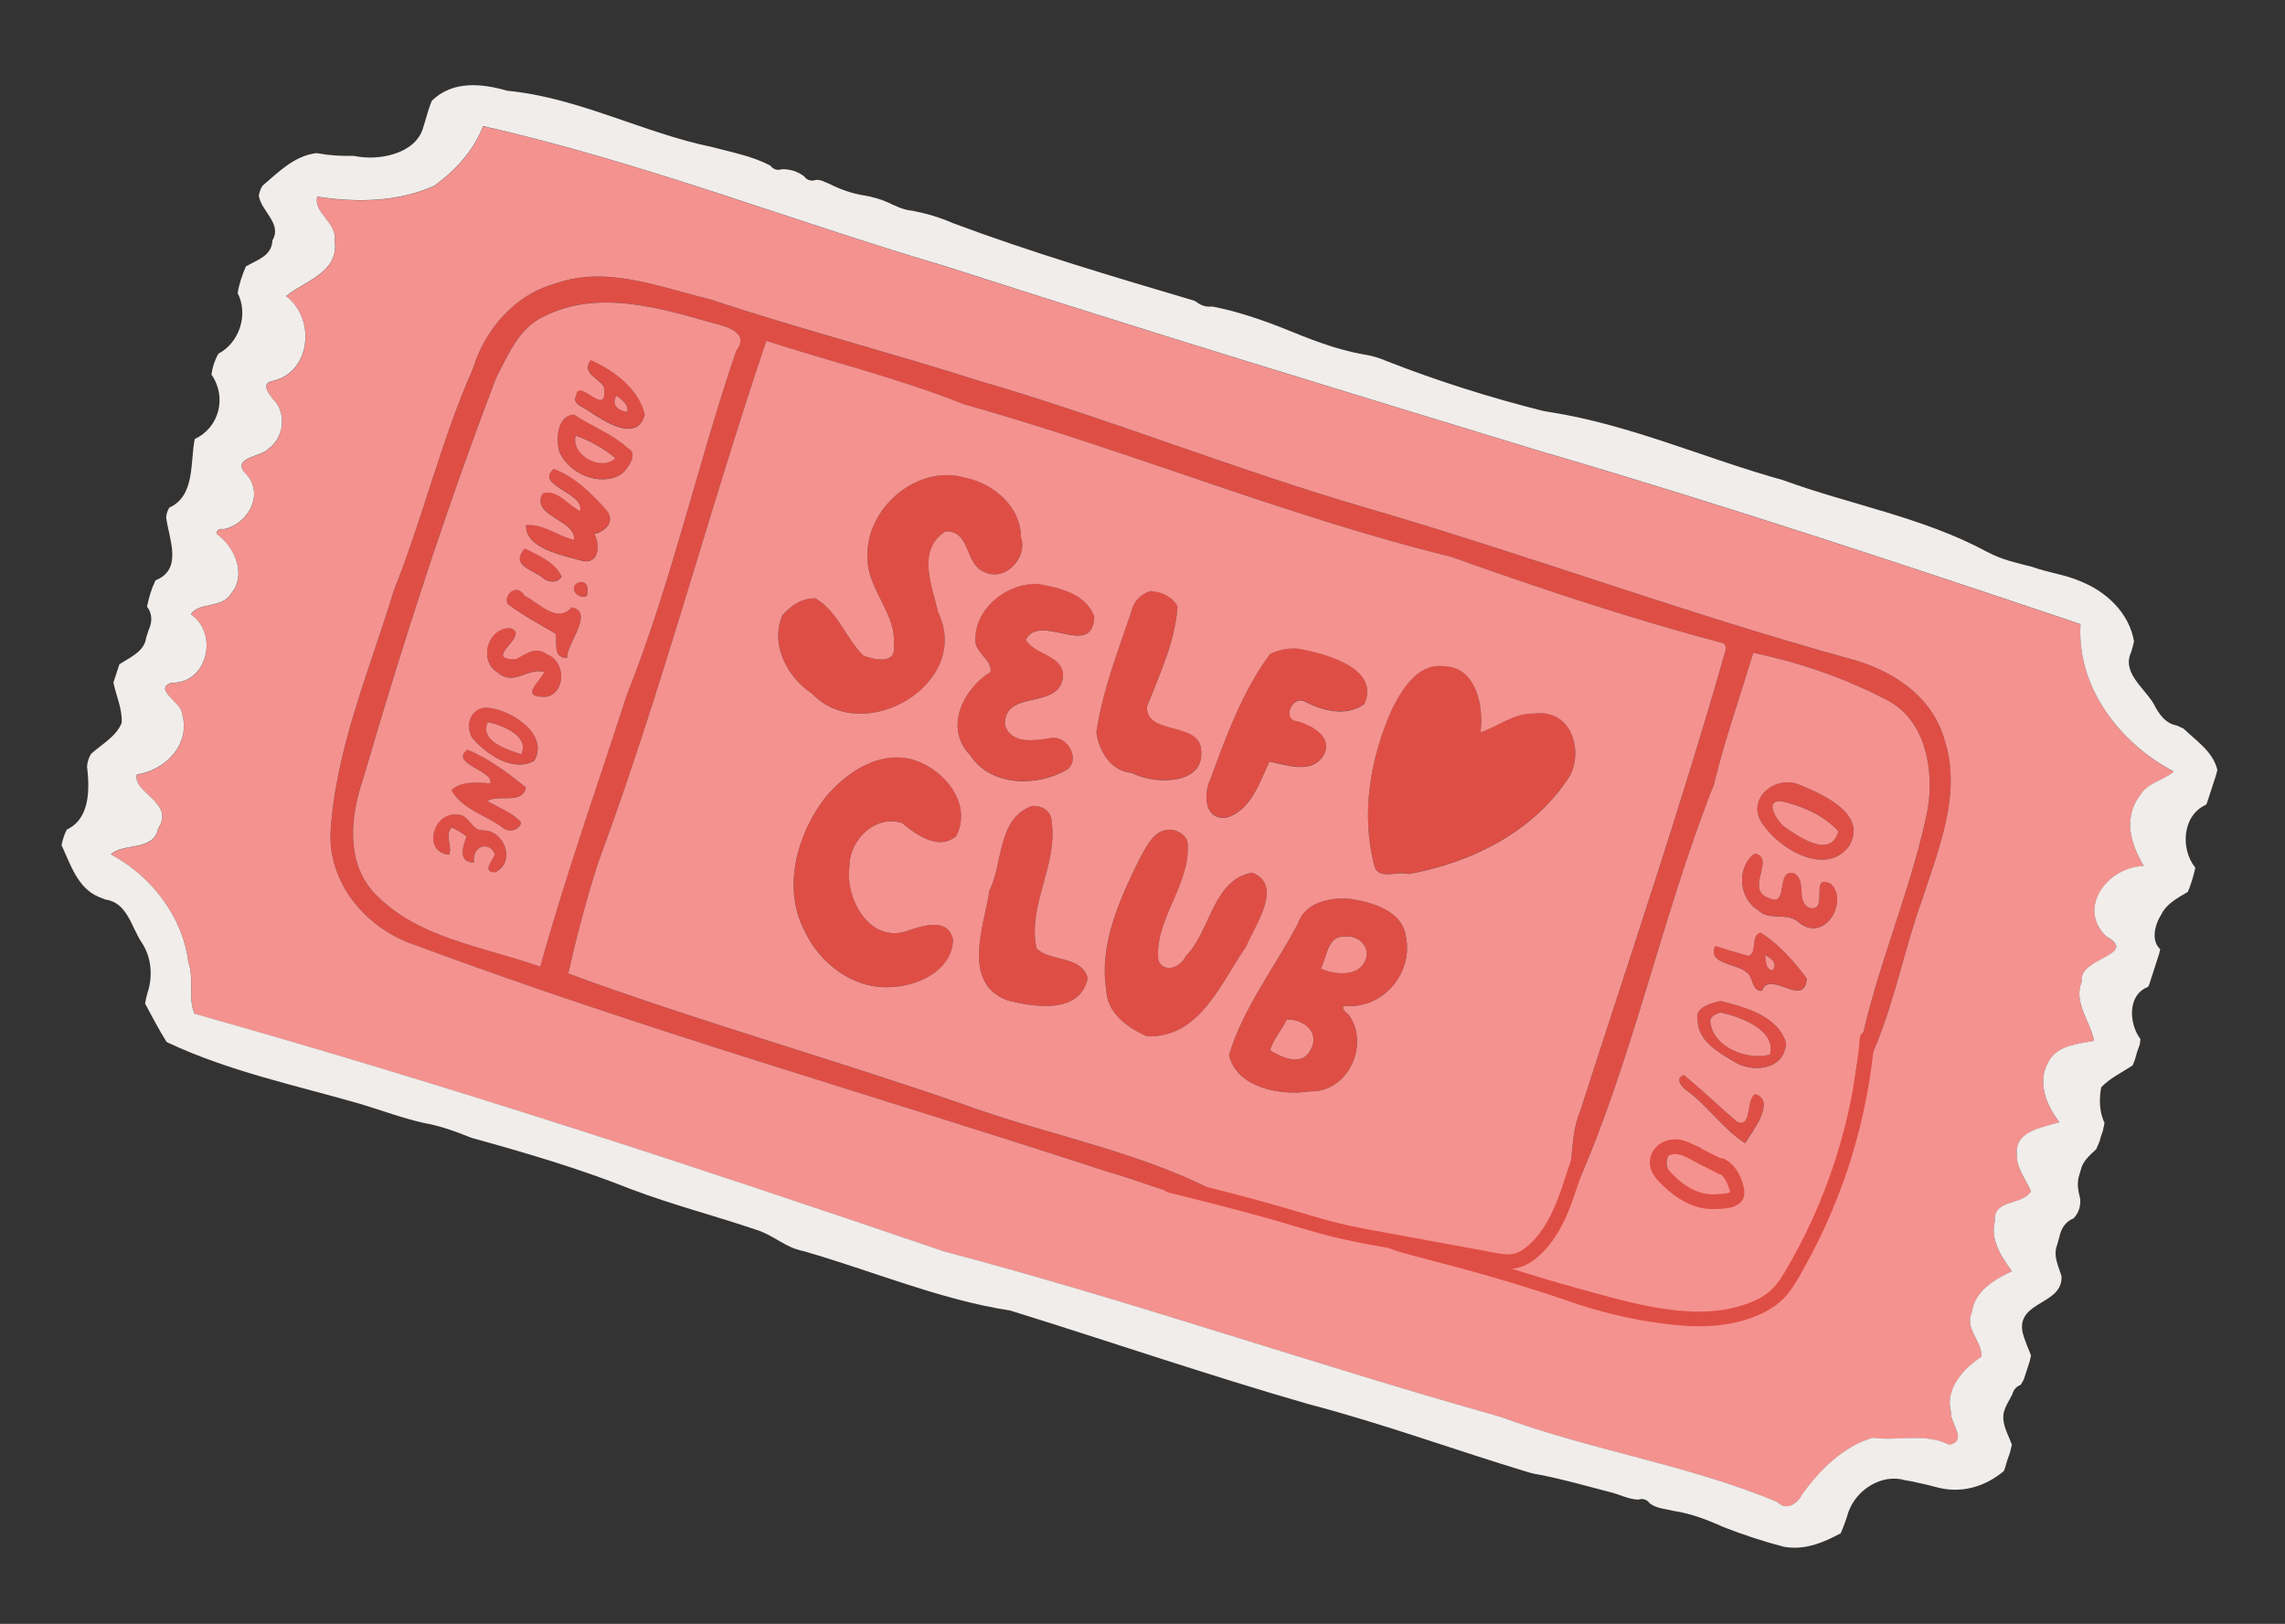 <svg width="121" height="86" viewBox="0 0 121 86" fill="none" xmlns="http://www.w3.org/2000/svg">
<rect x="0" y="0" width="121" height="86" fill="#333333" stroke="none"/>
<g clip-path="url(#clip0_81_1478)">
<path d="M51.989 20.212C58.87 22.23 65.538 24.919 72.436 26.924C80.992 29.42 89.367 32.528 97.964 34.894C100.232 35.492 102.347 36.886 102.989 39.246C103.874 42.044 102.679 44.899 101.824 47.534C100.705 50.593 100.19 53.898 98.683 56.788C98.294 56.963 98.709 57.95 98.161 57.617C98.726 52.571 101.044 47.923 102.061 42.966C102.435 40.926 102.041 38.281 100.057 37.15C97.794 35.943 95.353 35.091 92.84 34.575C92.145 36.907 91.322 39.197 90.755 41.566C87.989 48.549 86.502 56 83.462 62.88C82.48 62.421 83.537 64.412 82.55 63.773C83.485 62.253 83.01 60.427 83.677 58.851C86.278 50.776 89.024 42.714 91.343 34.568C91.421 34.394 91.404 34.23 91.296 34.078C86.422 32.785 81.617 31.196 76.875 29.5C68.105 27.339 59.712 23.835 51.048 21.412C47.64 20.055 44.016 19.16 40.58 18.054C37.513 27.113 35.045 36.603 31.689 45.649C31.066 47.577 30.525 49.639 30.09 51.562C36.933 54.079 44.011 56.066 50.926 58.46C55.624 60.191 60.715 61.016 65.106 63.505C62.864 63.722 60.754 62.628 58.643 62.054C46.456 58.056 34.092 54.548 22.079 50.085C19.552 49.275 17.487 46.983 17.497 44.258C17.722 39.758 19.569 35.542 20.859 31.267C22.406 27.412 23.36 23.332 25.045 19.53C25.688 17.449 27.254 15.606 29.418 15.019C32.123 14.045 34.917 15.216 37.558 15.842C42.333 17.434 47.195 18.688 51.99 20.219L51.989 20.212ZM37.706 17.092C34.893 16.279 31.614 15.327 28.824 16.742C27.475 17.347 26.931 18.758 26.284 19.973C23.613 26.966 21.306 34.098 19.215 41.289C18.552 43.211 18.299 45.651 19.813 47.283C22.102 49.705 25.606 50.123 28.61 51.192C29.954 46.346 31.64 41.611 33.187 36.816C35.555 30.877 36.928 24.619 38.986 18.575C39.745 17.587 38.405 17.259 37.705 17.095L37.706 17.092Z" fill="#DF4E45"/>
<path d="M51.182 25.316C52.643 25.634 54.056 26.845 54.062 28.43C54.468 29.557 53.153 30.918 52.014 30.234C51.092 29.765 51.381 28.094 50.071 28.143C48.519 29.119 49.367 31.037 49.68 32.428C51.507 36.208 45.728 39.583 43.004 36.733C41.677 35.85 40.784 34.145 41.428 32.594C41.857 32.086 42.487 31.656 43.183 31.689C44.377 32.383 44.776 33.788 45.722 34.72C46.248 34.916 47.506 35.255 47.336 34.134C47.475 32.474 45.901 31.177 45.942 29.506C45.823 26.909 48.614 24.513 51.184 25.32L51.182 25.316Z" fill="#DF4E45"/>
<path d="M31.284 19.057C32.517 19.618 33.824 20.563 34.143 21.946C33.733 23.471 31.965 22.278 31.143 21.73C30.875 21.534 30.272 21.375 30.515 20.939C30.611 19.906 32.244 22.285 31.977 20.454C31.66 19.98 30.778 19.732 31.284 19.054L31.284 19.057ZM32.646 20.95C32.338 21.414 32.748 21.769 33.211 21.802C33.316 21.423 32.913 21.148 32.646 20.95Z" fill="#DF4E45"/>
<path d="M76.405 35.272C78.181 35.277 78.576 37.399 78.397 38.773C79.268 38.51 80.152 37.754 81.197 37.787C83.163 37.492 83.855 39.643 83.146 41.053C81.303 44.002 77.923 45.691 74.571 46.283C74.048 46.088 72.976 46.635 72.778 45.847C72.056 43.081 72.56 40.13 73.715 37.547C74.228 36.517 75.064 35.132 76.405 35.272Z" fill="#DF4E45"/>
<path d="M95.322 41.573C96.56 42.096 98.912 43.117 97.917 44.807C96.683 46.47 94.066 44.926 93.198 43.411C92.581 42.145 94.133 41.016 95.321 41.575L95.322 41.573ZM94.317 42.43C93.399 42.366 94.084 43.439 94.454 43.758C95.208 44.284 96.937 45.526 97.349 44.025C96.59 43.175 95.415 42.666 94.317 42.43Z" fill="#DF4E45"/>
<path d="M60.922 31.293C61.516 31.328 62.073 31.58 62.358 32.103C62.228 33.961 61.411 35.688 60.743 37.397C60.636 38.966 63.618 38.158 63.609 39.781C63.76 41.608 61.04 41.53 59.943 40.921C58.822 40.848 58.195 39.767 58.058 38.781C58.376 36.599 59.189 34.523 59.892 32.447C60.009 31.864 60.383 31.456 60.923 31.29L60.922 31.293Z" fill="#DF4E45"/>
<path d="M30.391 21.948C31.332 22.576 32.425 22.962 33.263 23.739C33.829 24.014 33.252 24.802 32.927 25.092C31.797 25.819 30.093 25.076 29.616 23.893C29.434 23.201 29.516 22.008 30.394 21.949L30.391 21.948ZM30.491 23.063C30.19 24.04 31.813 25.008 32.592 24.254C31.968 23.741 31.255 23.332 30.491 23.063Z" fill="#DF4E45"/>
<path d="M68.977 34.388C70.281 34.644 73.092 35.404 72.246 37.274C71.281 37.976 70.007 37.623 69.047 37.119C68.394 36.879 67.917 38.07 68.642 38.177C69.472 38.373 70.749 39.094 69.997 40.133C69.309 40.961 68.101 40.493 67.225 40.318C66.712 41.4 66.269 42.853 65.019 43.271C63.755 43.504 63.719 42.013 64.099 41.252C64.941 38.961 65.792 36.614 67.251 34.626C67.785 34.374 68.392 34.254 68.978 34.385L68.977 34.388Z" fill="#DF4E45"/>
<path d="M54.982 30.92C56.119 31.116 57.522 31.442 57.95 32.657C57.832 34.928 55.081 32.389 54.322 33.871C54.764 34.659 56.252 34.686 56.297 35.728C56.223 37.688 53.123 36.397 53.218 38.413C53.602 39.426 54.791 39.209 55.634 39.078C56.537 38.9 57.24 40.235 56.504 40.752C54.919 41.676 52.473 41.659 51.377 39.987C49.982 38.549 51 36.476 52.455 35.58C52.562 34.895 51.52 34.521 51.657 33.762C51.699 32.12 53.395 30.845 54.983 30.918L54.982 30.92Z" fill="#DF4E45"/>
<path d="M29.326 24.826C30.456 25.247 31.368 26.161 32.154 27.052C32.571 27.633 32.045 28.135 31.476 28.27C31.81 28.874 31.711 29.997 30.708 29.658C29.77 29.389 27.822 29.033 27.857 27.802C28.777 27.714 29.533 28.387 30.401 28.578C30.516 27.506 28.087 27.335 28.732 26.129C29.48 25.85 30.075 26.755 30.719 27.054C30.965 26.062 28.289 25.712 29.327 24.823L29.326 24.826Z" fill="#DF4E45"/>
<path d="M92.912 45.2C94.066 45.395 92.394 47.1 93.631 47.535C94.768 48.131 93.996 46.026 94.983 46.232C95.761 46.633 95.02 47.802 95.891 48.095C96.858 48.188 95.802 46.226 96.955 46.804C97.902 47.7 96.672 49.904 95.32 48.895C94.665 48.241 93.72 48.819 93.085 48.184C92.064 47.561 91.952 45.909 92.915 45.201L92.912 45.2Z" fill="#DF4E45"/>
<path d="M93.23 49.391C94.172 49.963 95.012 50.92 95.677 51.82C95.534 53.43 93.705 51.301 93.296 52.471C92.718 52.473 92.876 51.73 92.473 51.475C91.998 51.025 90.375 51.052 90.824 50.092C91.411 50.282 92.002 50.457 92.602 50.618C93.082 50.401 92.672 49.532 93.227 49.39L93.23 49.391ZM93.469 50.572C93.525 50.87 93.469 51.333 93.872 51.38C94.15 50.98 93.795 50.751 93.469 50.572Z" fill="#DF4E45"/>
<path d="M27.782 29.04C28.512 29.396 29.37 29.75 29.747 30.52C29.525 30.898 29.01 30.842 28.712 30.568C28.223 30.162 26.995 29.944 27.782 29.04Z" fill="#DF4E45"/>
<path d="M30.698 30.82C31.157 30.784 31.15 31.218 31.08 31.55C30.543 31.769 30.047 31.029 30.698 30.82Z" fill="#DF4E45"/>
<path d="M30.279 32.16C31.514 32.396 29.965 34.125 30.035 34.837C29.255 34.835 29.52 34.062 29.416 33.547C28.561 33.051 27.685 32.577 26.893 31.984C26.636 31.529 27.353 30.826 27.784 31.549C28.574 31.95 29.481 33.034 30.279 32.16Z" fill="#DF4E45"/>
<path d="M91.121 53.007C92.393 53.334 94.168 53.794 94.581 55.242C94.498 56.685 92.751 56.845 91.782 56.192C90.96 55.713 89.916 55.111 89.903 54.034C89.706 53.337 90.612 53.128 91.122 53.004L91.121 53.007ZM91.078 53.614C90.869 53.717 90.58 53.784 90.557 54.063C90.662 55.459 92.543 56.184 93.724 55.841C94.07 54.514 92.076 53.808 91.075 53.614L91.078 53.614Z" fill="#DF4E45"/>
<path d="M62.145 43.96C62.496 44.045 62.914 44.325 62.894 44.738C63.03 46.891 61.111 48.723 61.343 50.871C61.64 51.58 62.549 51.219 62.783 50.646C64.126 49.324 64.209 46.583 66.316 46.216C67.999 46.894 66.439 49.025 65.985 50.136C64.664 52.018 63.544 54.998 60.744 54.882C59.716 54.447 58.603 53.629 58.583 52.409C58.203 50.026 59.269 47.711 60.283 45.611C60.663 44.919 61.142 43.764 62.147 43.964L62.145 43.96Z" fill="#DF4E45"/>
<path d="M26.98 33.249C28.222 33.589 25.405 34.953 27.326 34.904C27.823 34.646 28.371 34.189 28.958 34.646C29.929 34.993 30.005 36.585 28.983 36.888C27.438 36.978 28.557 36.121 28.826 35.583C27.98 35.314 27.203 36.351 26.359 35.614C25.34 35.004 25.788 33.287 26.979 33.252L26.98 33.249Z" fill="#DF4E45"/>
<path d="M48.251 40.205C49.94 40.65 51.538 42.54 50.638 44.283C49.687 45.063 48.535 44.203 47.763 43.58C46.35 43.131 44.989 44.474 44.987 45.865C44.736 47.489 45.957 49.877 47.918 49.343C48.733 49.062 50.212 48.511 50.473 49.765C50.422 51.416 48.564 52.253 47.093 52.276C45.166 52.363 43.41 51.011 42.628 49.329C41.408 47.049 42.206 44.171 43.71 42.227C44.798 40.931 46.468 39.781 48.255 40.202L48.251 40.205Z" fill="#DF4E45"/>
<path d="M71.502 47.606C72.649 47.772 74.266 48.234 74.447 49.589C74.849 51.479 73.288 53.389 71.341 53.274C70.874 53.242 71.246 53.621 71.428 53.75C72.551 55.314 71.39 57.868 69.353 57.799C67.81 58.037 65.507 57.613 65.079 55.884C65.831 53.366 67.506 51.242 68.718 48.932C69.103 47.783 70.431 47.5 71.502 47.606ZM71.191 49.601C70.297 49.525 70.259 50.725 69.944 51.282C70.553 51.587 71.628 51.713 72.118 51.148C72.775 50.397 72.079 49.47 71.192 49.598L71.191 49.601ZM68.148 53.992C67.869 54.541 67.445 55.023 67.259 55.618C67.853 56.011 68.915 56.473 69.369 55.661C69.96 54.708 69.069 53.973 68.151 53.993L68.148 53.992Z" fill="#DF4E45"/>
<path d="M54.662 42.684C55.19 42.657 55.668 42.952 55.685 43.484C56.039 45.762 54.407 47.945 54.885 50.214C55.571 50.956 57.28 50.566 57.599 51.815C57.169 53.733 54.792 53.335 53.368 52.983C50.883 52.073 52.111 49.062 52.392 47.171C53.124 45.71 52.81 43.318 54.662 42.684Z" fill="#DF4E45"/>
<path d="M92.945 57.936C94.067 58.283 92.779 59.948 92.407 60.532C91.28 59.823 90.46 58.6 89.37 57.782C89.073 57.606 88.647 57.116 89.164 56.919C90.127 57.723 91.038 58.589 91.987 59.407C92.796 59.73 92.448 58.182 92.942 57.935L92.945 57.936Z" fill="#DF4E45"/>
<path d="M25.824 37.475C27.037 37.577 29.101 38.864 28.287 40.286C27.127 40.913 25.723 39.92 24.987 39.049C24.606 38.346 24.958 37.433 25.821 37.474L25.824 37.475ZM25.836 38.239C25.349 39.238 26.92 39.722 27.602 39.942C28.077 38.961 26.552 38.382 25.836 38.239Z" fill="#DF4E45"/>
<path d="M24.755 39.706C25.884 40.166 26.889 40.931 27.843 41.693C27.661 42.633 26.415 42.029 25.797 42.421C26.407 42.774 27.129 43.013 27.592 43.56C27.488 43.989 26.9 44.111 26.586 43.806C25.704 43.156 24.458 42.85 23.903 41.842C24.353 41.383 25.283 41.409 25.936 41.49C26.276 40.853 23.741 40.431 24.751 39.708L24.755 39.706Z" fill="#DF4E45"/>
<path d="M88.761 60.418C89.194 60.504 89.65 60.623 90.065 60.788C89.849 61.61 88.691 60.484 88.317 61.249C87.989 62.013 88.871 62.538 89.176 63.109C87.986 62.887 87.108 60.621 88.757 60.42L88.761 60.418Z" fill="#DF4E45"/>
<path d="M90.308 61.008C91.076 61.304 92.113 61.979 92.028 62.885C91.593 62.167 90.408 61.813 90.308 61.008Z" fill="#DF4E45"/>
<path d="M24.167 43.138C24.819 43.062 24.928 43.972 25.556 43.973C26.717 43.939 27.329 45.632 26.238 46.183C25.498 46.211 26.055 45.598 26.211 45.241C25.913 44.522 24.983 44.756 25.093 45.673C24.235 45.66 24.492 44.861 24.705 44.284C24.45 44.109 24.192 43.936 23.906 43.816C23.532 44.282 23.957 44.785 23.781 45.259C22.361 45.139 22.914 43.009 24.163 43.14L24.167 43.138Z" fill="#DF4E45"/>
<path d="M81.964 24.014C91.434 26.801 100.825 29.91 110.175 33.065C109.973 36.411 112.243 39.357 115.114 40.871C114.566 41.351 113.691 41.453 113.315 42.153C112.413 43.333 112.851 44.753 113.525 45.871C111.634 45.907 109.959 48.093 111.54 49.603C113.32 50.605 110.037 50.693 110.238 52.015C109.775 53.1 110.724 54.146 110.891 55.13C110.054 55.296 109.023 55.352 108.535 56.146C107.837 57.234 108.335 58.514 109.057 59.44C108.212 59.711 106.725 59.879 106.798 61.098C106.765 61.849 107.265 62.444 107.55 63.09C107.155 63.859 105.518 63.488 105.639 64.69C105.384 65.669 106 66.577 106.54 67.334C105.629 67.766 104.556 68.384 104.428 69.498C104.003 70.381 104.991 71.056 104.925 71.86C103.972 72.484 102.98 73.567 103.317 74.799C103.264 75.4 104.226 76.311 103.228 76.52C101.931 75.87 100.542 76.343 99.179 76.15C97.612 76.607 96.356 77.853 95.425 79.167C95.198 79.625 94.624 80.063 94.106 79.544C89.374 77.571 84.261 76.817 79.457 75.039C69.572 72.261 59.889 68.89 49.967 66.271C36.854 61.797 23.642 57.447 10.303 53.693C9.944 52.848 10.302 51.866 9.983 50.987C9.684 48.557 8.028 46.405 5.879 45.26C6.476 44.637 8.153 45.108 8.376 43.892C9.304 42.506 7.001 41.998 7.252 41.024C8.828 40.784 10.122 39.378 9.638 37.774C9.597 37.205 8.079 36.491 9.094 36.167C11.001 36.211 11.593 33.547 10.11 32.549C10.513 31.878 11.78 32.241 12.229 31.454C13.056 30.52 12.484 29.028 11.551 28.345C11.336 28.179 11.637 27.953 11.831 28.04C13.184 27.762 14.067 26.085 12.952 25.028C12.317 24.221 13.817 24.22 14.209 23.779C15.043 23.212 15.207 21.882 14.468 21.156C14.27 20.895 13.834 20.395 14.336 20.204C16.467 19.831 16.766 16.899 15.152 15.694C16.035 14.931 17.97 14.457 17.725 12.782C17.899 11.813 16.571 11.284 16.811 10.424C18.873 10.744 21.068 10.717 23.001 9.849C24.117 9.03 25.081 7.993 25.584 6.687C33.917 8.559 41.908 11.701 50.095 14.116C60.7 17.536 71.326 20.778 81.968 24.022L81.964 24.014ZM51.989 20.216C47.195 18.682 42.335 17.43 37.557 15.839C34.919 15.215 32.124 14.044 29.416 15.017C27.252 15.606 25.686 17.446 25.044 19.528C23.357 23.332 22.404 27.412 20.858 31.265C19.568 35.54 17.721 39.755 17.496 44.255C17.485 46.983 19.547 49.274 22.078 50.082C34.09 54.545 46.455 58.054 58.642 62.052C60.753 62.626 62.863 63.719 65.105 63.502C60.714 61.013 55.623 60.188 50.925 58.457C44.011 56.06 36.932 54.077 30.089 51.559C30.524 49.636 31.065 47.574 31.688 45.646C35.044 36.601 37.512 27.111 40.579 18.052C44.015 19.157 47.64 20.049 51.047 21.409C59.711 23.835 68.106 27.34 76.874 29.497C81.616 31.193 86.421 32.783 91.294 34.075C91.403 34.227 91.416 34.391 91.341 34.565C89.023 42.711 86.276 50.773 83.676 58.849C83.009 60.422 83.484 62.247 82.549 63.771C83.539 64.411 82.478 62.422 83.461 62.877C86.503 56.002 87.987 48.55 90.753 41.564C91.323 39.196 92.143 36.904 92.839 34.573C95.35 35.092 97.793 35.94 100.056 37.147C102.04 38.279 102.434 40.924 102.06 42.964C101.043 47.921 98.726 52.566 98.16 57.614C98.709 57.945 98.293 56.961 98.682 56.785C100.189 53.896 100.708 50.588 101.823 47.532C102.677 44.897 103.87 42.04 102.988 39.243C102.346 36.883 100.23 35.492 97.963 34.892C89.367 32.523 80.994 29.419 72.435 26.922C65.537 24.917 58.871 22.229 51.987 20.209L51.989 20.216ZM51.182 25.322C48.615 24.515 45.821 26.911 45.94 29.507C45.899 31.179 47.474 32.473 47.334 34.136C47.504 35.256 46.245 34.921 45.72 34.721C44.774 33.79 44.375 32.385 43.181 31.69C42.484 31.66 41.855 32.088 41.425 32.595C40.782 34.146 41.675 35.851 43.002 36.734C45.722 39.586 51.502 36.208 49.678 32.429C49.365 31.039 48.516 29.123 50.069 28.144C51.379 28.096 51.09 29.766 52.012 30.235C53.151 30.919 54.465 29.561 54.06 28.431C54.054 26.846 52.641 25.636 51.18 25.318L51.182 25.322ZM76.405 35.279C75.064 35.139 74.231 36.526 73.715 37.554C72.56 40.137 72.056 43.088 72.778 45.854C72.976 46.642 74.048 46.095 74.571 46.29C77.922 45.701 81.299 44.011 83.146 41.06C83.855 39.65 83.163 37.502 81.197 37.794C80.152 37.761 79.268 38.517 78.397 38.78C78.576 37.406 78.182 35.281 76.405 35.279ZM95.322 41.576C94.135 41.02 92.585 42.146 93.199 43.411C94.066 44.929 96.68 46.472 97.918 44.807C98.913 43.118 96.561 42.097 95.323 41.573L95.322 41.576ZM60.922 31.299C60.38 31.465 60.008 31.873 59.891 32.457C59.185 34.535 58.375 36.608 58.057 38.79C58.195 39.774 58.825 40.855 59.942 40.93C61.039 41.539 63.759 41.617 63.608 39.791C63.618 38.168 60.635 38.976 60.742 37.407C61.41 35.697 62.23 33.971 62.356 32.113C62.069 31.589 61.515 31.338 60.921 31.302L60.922 31.299ZM68.977 34.396C68.391 34.265 67.784 34.385 67.25 34.638C65.792 36.622 64.937 38.971 64.097 41.263C63.718 42.024 63.754 43.515 65.018 43.282C66.265 42.863 66.708 41.41 67.225 40.329C68.097 40.503 69.308 40.972 69.996 40.144C70.751 39.106 69.474 38.385 68.641 38.188C67.916 38.081 68.39 36.889 69.046 37.13C70.006 37.634 71.28 37.987 72.245 37.285C73.091 35.415 70.283 34.656 68.976 34.399L68.977 34.396ZM54.982 30.926C53.394 30.853 51.702 32.126 51.656 33.77C51.52 34.53 52.561 34.903 52.454 35.588C50.996 36.483 49.981 38.557 51.376 39.995C52.469 41.666 54.915 41.683 56.502 40.76C57.239 40.243 56.535 38.911 55.633 39.086C54.79 39.218 53.6 39.434 53.217 38.422C53.126 36.406 56.223 37.693 56.296 35.736C56.251 34.694 54.765 34.671 54.321 33.879C55.08 32.397 57.834 34.938 57.949 32.666C57.521 31.45 56.115 31.123 54.981 30.929L54.982 30.926ZM92.912 45.206C91.949 45.914 92.064 47.567 93.082 48.189C93.716 48.824 94.662 48.246 95.317 48.9C96.672 49.91 97.899 47.705 96.952 46.809C95.799 46.231 96.855 48.193 95.888 48.1C95.017 47.806 95.754 46.639 94.98 46.237C93.996 46.032 94.765 48.136 93.628 47.54C92.391 47.105 94.063 45.4 92.909 45.205L92.912 45.206ZM93.23 49.397C92.676 49.537 93.083 50.404 92.604 50.626C92.005 50.465 91.414 50.289 90.827 50.1C90.378 51.059 92.001 51.032 92.476 51.482C92.876 51.736 92.721 52.48 93.299 52.479C93.708 51.308 95.537 53.438 95.68 51.828C95.015 50.927 94.175 49.971 93.233 49.398L93.23 49.397ZM91.121 53.009C90.611 53.133 89.705 53.342 89.901 54.039C89.916 55.113 90.96 55.715 91.781 56.197C92.751 56.847 94.497 56.69 94.58 55.247C94.17 53.8 92.395 53.339 91.12 53.012L91.121 53.009ZM62.145 43.962C61.139 43.763 60.661 44.918 60.281 45.61C59.267 47.71 58.201 50.024 58.58 52.408C58.601 53.627 59.716 54.447 60.742 54.88C63.542 54.996 64.661 52.02 65.983 50.135C66.437 49.024 67.997 46.893 66.314 46.214C64.206 46.585 64.123 49.325 62.781 50.645C62.547 51.217 61.638 51.579 61.341 50.87C61.109 48.721 63.029 46.887 62.892 44.736C62.912 44.323 62.493 44.047 62.143 43.958L62.145 43.962ZM48.251 40.205C46.464 39.783 44.794 40.933 43.706 42.229C42.202 44.173 41.404 47.054 42.624 49.331C43.407 51.011 45.163 52.365 47.089 52.279C48.56 52.256 50.418 51.419 50.469 49.767C50.21 48.514 48.728 49.064 47.914 49.345C45.956 49.88 44.732 47.491 44.983 45.867C44.985 44.476 46.348 43.138 47.759 43.583C48.531 44.206 49.683 45.066 50.633 44.285C51.535 42.54 49.938 40.654 48.247 40.207L48.251 40.205ZM71.502 47.607C70.431 47.501 69.103 47.784 68.718 48.933C67.502 51.245 65.831 53.367 65.079 55.885C65.509 57.618 67.812 58.042 69.353 57.8C71.39 57.869 72.552 55.312 71.428 53.751C71.247 53.619 70.873 53.244 71.341 53.275C73.288 53.39 74.848 51.483 74.447 49.59C74.266 48.236 72.649 47.773 71.502 47.607ZM54.662 42.685C52.81 43.319 53.124 45.711 52.392 47.172C52.111 49.063 50.886 52.075 53.368 52.984C54.792 53.336 57.166 53.733 57.599 51.816C57.28 50.567 55.571 50.957 54.885 50.215C54.403 47.949 56.038 45.766 55.685 43.485C55.668 42.953 55.187 42.657 54.662 42.685ZM92.945 57.943C92.45 58.192 92.802 59.738 91.99 59.414C91.038 58.595 90.13 57.73 89.166 56.927C88.651 57.12 89.076 57.613 89.373 57.789C90.459 58.606 91.281 59.826 92.41 60.539C92.778 59.958 94.069 58.29 92.948 57.944L92.945 57.943ZM88.761 60.423C87.112 60.624 87.99 62.89 89.18 63.112C88.871 62.542 87.993 62.016 88.321 61.252C88.695 60.487 89.853 61.612 90.069 60.79C89.651 60.625 89.195 60.506 88.765 60.421L88.761 60.423ZM90.308 61.016C90.408 61.821 91.592 62.175 92.028 62.892C92.113 61.986 91.076 61.312 90.308 61.016Z" fill="#F4928F"/>
<path d="M37.706 17.099C38.406 17.263 39.746 17.592 38.987 18.579C36.925 24.622 35.556 30.882 33.188 36.82C31.64 41.615 29.955 46.35 28.61 51.197C25.607 50.128 22.103 49.709 19.814 47.288C18.3 45.655 18.553 43.216 19.216 41.294C21.306 34.106 23.613 26.971 26.285 19.977C26.931 18.765 27.476 17.352 28.825 16.747C31.615 15.332 34.897 16.284 37.707 17.096L37.706 17.099ZM31.283 19.066C30.774 19.743 31.656 19.991 31.975 20.467C32.244 22.295 30.61 19.919 30.514 20.951C30.271 21.388 30.874 21.547 31.142 21.743C31.961 22.29 33.732 23.483 34.142 21.959C33.823 20.576 32.516 19.631 31.282 19.069L31.283 19.066ZM30.391 21.956C29.513 22.015 29.433 23.212 29.613 23.9C30.09 25.082 31.794 25.826 32.924 25.099C33.251 24.81 33.827 24.017 33.26 23.746C32.422 22.969 31.329 22.583 30.388 21.955L30.391 21.956ZM29.326 24.833C28.288 25.723 30.965 26.07 30.718 27.064C30.075 26.762 29.479 25.861 28.731 26.14C28.086 27.346 30.515 27.517 30.4 28.589C29.532 28.397 28.775 27.727 27.856 27.812C27.817 29.042 29.769 29.399 30.707 29.668C31.71 30.007 31.81 28.881 31.475 28.28C32.046 28.15 32.57 27.643 32.153 27.062C31.37 26.172 30.456 25.254 29.325 24.836L29.326 24.833ZM27.782 29.05C26.998 29.955 28.226 30.174 28.712 30.578C29.009 30.855 29.524 30.911 29.746 30.53C29.37 29.76 28.509 29.405 27.782 29.05ZM30.698 30.826C30.049 31.039 30.543 31.775 31.08 31.556C31.15 31.224 31.158 30.787 30.698 30.826ZM30.279 32.166C29.481 33.041 28.575 31.953 27.784 31.555C27.353 30.832 26.636 31.535 26.893 31.99C27.685 32.583 28.561 33.057 29.416 33.553C29.52 34.068 29.255 34.841 30.035 34.843C29.967 34.132 31.514 32.403 30.279 32.166ZM26.98 33.26C25.789 33.294 25.34 35.014 26.36 35.621C27.2 36.36 27.98 35.324 28.827 35.59C28.558 36.129 27.442 36.987 28.984 36.895C30.002 36.591 29.93 35.001 28.959 34.653C28.372 34.197 27.824 34.653 27.327 34.911C25.403 34.96 28.223 33.596 26.981 33.257L26.98 33.26ZM25.824 37.48C24.961 37.44 24.606 38.351 24.99 39.055C25.726 39.927 27.13 40.919 28.29 40.293C29.104 38.871 27.038 37.58 25.827 37.481L25.824 37.48ZM24.755 39.712C23.741 40.434 26.28 40.857 25.94 41.494C25.287 41.413 24.357 41.387 23.907 41.846C24.462 42.854 25.709 43.157 26.59 43.81C26.904 44.115 27.489 43.992 27.596 43.565C27.133 43.017 26.411 42.778 25.801 42.425C26.419 42.033 27.665 42.637 27.846 41.697C26.89 40.934 25.887 40.17 24.759 39.71L24.755 39.712ZM24.167 43.144C22.921 43.015 22.364 45.146 23.785 45.263C23.962 44.786 23.536 44.286 23.91 43.82C24.194 43.943 24.454 44.113 24.709 44.289C24.497 44.862 24.239 45.664 25.097 45.677C24.984 44.76 25.917 44.527 26.215 45.245C26.058 45.605 25.501 46.215 26.242 46.187C27.329 45.636 26.717 43.945 25.559 43.977C24.932 43.976 24.823 43.066 24.171 43.142L24.167 43.144Z" fill="#F4928F"/>
<path d="M32.645 20.954C32.912 21.152 33.318 21.428 33.211 21.807C32.748 21.773 32.338 21.419 32.645 20.954Z" fill="#F4928F"/>
<path d="M94.317 42.432C95.415 42.668 96.587 43.177 97.349 44.027C96.937 45.529 95.208 44.286 94.454 43.76C94.084 43.441 93.399 42.368 94.317 42.432Z" fill="#F4928F"/>
<path d="M30.491 23.07C31.254 23.342 31.968 23.748 32.592 24.262C31.813 25.016 30.19 24.048 30.491 23.07Z" fill="#F4928F"/>
<path d="M93.469 50.578C93.795 50.756 94.15 50.986 93.872 51.386C93.466 51.338 93.522 50.874 93.469 50.578Z" fill="#F4928F"/>
<path d="M91.078 53.618C92.079 53.812 94.073 54.518 93.727 55.845C92.546 56.188 90.665 55.463 90.56 54.067C90.583 53.789 90.87 53.717 91.081 53.619L91.078 53.618Z" fill="#F4928F"/>
<path d="M71.191 49.604C72.079 49.474 72.775 50.4 72.117 51.154C71.628 51.717 70.553 51.59 69.943 51.288C70.258 50.731 70.296 49.531 71.19 49.607L71.191 49.604Z" fill="#F4928F"/>
<path d="M25.836 38.243C26.555 38.387 28.076 38.968 27.602 39.946C26.92 39.726 25.349 39.242 25.836 38.243Z" fill="#F4928F"/>
<path d="M68.148 53.993C69.069 53.974 69.96 54.709 69.366 55.661C68.912 56.473 67.85 56.011 67.256 55.618C67.445 55.024 67.868 54.544 68.145 53.992L68.148 53.993Z" fill="#F4928F"/>
<path d="M82.075 21.825C86.316 22.487 90.288 24.28 94.411 25.425C97.979 26.732 101.815 27.392 105.177 29.202L105.293 29.259C106.011 29.643 106.815 29.817 107.601 30.018C108.456 30.329 109.381 30.432 110.22 30.806C111.57 31.358 112.756 32.48 113.006 33.974C112.963 34.162 112.911 34.347 112.855 34.531C112.308 35.706 113.724 36.527 114.152 37.473C114.399 37.909 114.721 38.324 115.248 38.416C115.339 38.458 115.522 38.539 115.617 38.579C116.302 39.242 117.173 39.783 117.42 40.772C117.402 40.841 117.365 40.975 117.351 41.042C117.185 41.523 117.04 42.02 116.875 42.507L116.816 42.621C115.569 43.171 115.442 44.949 116.252 45.957C116.158 46.386 116.028 46.826 115.855 47.236C115.318 47.549 114.722 47.861 114.441 48.447L114.372 48.559C114.093 49.068 113.915 49.822 114.393 50.273C114.378 50.34 114.347 50.469 114.329 50.535C114.149 51.07 113.985 51.616 113.806 52.151L113.749 52.266C112.642 52.685 112.732 54.212 113.344 55.031C113.334 55.103 113.32 55.241 113.311 55.31C113.206 55.579 113.119 55.853 113.048 56.137C113.019 56.209 112.96 56.352 112.931 56.425C112.371 56.796 111.739 57.089 111.268 57.583C111.153 58.2 111.163 58.89 111.443 59.47C111.421 59.58 111.377 59.8 111.351 59.912C111.28 60.084 111.224 60.262 111.182 60.444L111.003 60.864C110.664 61.179 110.282 61.497 110.183 61.973L110.104 62.24C109.969 62.646 110.045 63.073 110.153 63.475C110.189 63.896 110.07 64.249 109.798 64.529C109.363 64.697 109.134 65.086 109.047 65.526C109.017 65.63 108.96 65.84 108.929 65.947C108.708 66.508 109.008 67.055 109.165 67.59C109.244 69.097 106.835 68.894 107.092 70.501C107.19 70.945 107.385 71.358 107.551 71.781C107.535 71.854 107.504 72.001 107.488 72.073C107.41 72.318 107.25 72.811 107.17 73.052C107.128 73.123 107.049 73.267 107.007 73.338C106.787 73.424 106.625 73.594 106.568 73.826C106.409 74.162 106.18 74.47 106.101 74.842C105.998 75.433 106.346 75.973 106.537 76.512L106.427 76.961C106.323 77.227 106.236 77.502 106.162 77.784L106.104 77.915C105.089 78.756 103.826 79.119 102.523 78.757C102.411 78.728 102.185 78.669 102.07 78.639C101.853 78.593 101.419 78.497 101.2 78.447C101.122 78.435 100.967 78.409 100.89 78.394C99.64 78.019 98.267 78.916 97.871 80.11C97.762 80.482 97.627 80.845 97.474 81.203C96.53 81.706 95.567 82.112 94.463 81.917C93.376 81.636 92.304 81.276 91.259 80.872C90.422 80.492 89.555 80.158 88.647 80.022C88.206 79.908 87.72 79.897 87.353 79.611C87.22 79.412 86.976 79.338 86.756 79.421C86.228 79.406 85.753 79.135 85.247 79.019C84.014 78.702 82.788 78.345 81.544 78.105C81.354 78.077 81.164 78.037 80.981 77.985C77.071 76.807 73.228 75.39 69.278 74.358C63.987 72.836 58.77 71.043 53.511 69.41C49.737 68.825 46.192 67.301 42.531 66.254C41.619 66.091 40.953 65.411 40.084 65.141C37.881 64.392 35.619 63.81 33.439 62.987C30.704 61.896 27.868 61.062 25.032 60.278L24.941 60.249C24.14 59.929 23.331 59.627 22.479 59.479C21.322 59.225 20.216 58.805 19.086 58.465C15.679 57.483 12.152 56.745 8.936 55.238L8.82 55.179C8.409 54.521 8.046 53.834 7.682 53.149C7.713 52.967 7.751 52.787 7.799 52.614C8.109 51.734 8.027 50.687 7.497 49.907C6.956 49.101 6.742 47.797 5.589 47.642C5.493 47.605 5.302 47.528 5.206 47.491C4.099 47.015 3.725 45.755 3.258 44.758C3.318 44.475 3.402 44.193 3.539 43.934C4.784 43.351 4.748 41.766 4.609 40.59C4.628 40.355 4.701 40.125 4.82 39.926C5.382 39.415 6.139 39.025 6.441 38.292C6.491 37.55 6.148 36.859 6.006 36.144C6.083 35.902 6.243 35.419 6.322 35.181C6.886 34.808 7.637 34.52 7.741 33.772C7.774 33.669 7.838 33.465 7.871 33.362C8.066 32.946 8.077 32.501 7.786 32.129C7.881 31.645 8.022 31.173 8.236 30.734C9.711 30.146 8.938 28.528 8.798 27.394C8.817 27.212 8.871 27.04 8.963 26.884C10.349 26.258 10.063 24.473 10.312 23.249C11.606 22.652 12.031 21.038 11.198 19.837C11.249 19.44 11.373 19.07 11.566 18.731C12.683 18.146 13.163 16.647 12.585 15.524C12.659 15.034 12.83 14.568 13.018 14.111C13.592 13.776 14.404 13.556 14.423 12.733C14.958 11.843 13.828 11.195 13.703 10.355C13.738 10.171 13.802 10 13.895 9.841C14.731 9.134 15.565 8.258 16.746 8.11L16.875 8.125C17.471 8.236 18.072 8.268 18.678 8.253L18.807 8.268C20.059 8.523 22.012 8.159 22.408 6.759C22.567 6.28 22.67 5.789 22.873 5.327C23.973 4.272 25.471 4.41 26.844 4.801L26.966 4.817C30.689 5.198 34.074 7.038 37.714 7.789C38.747 8.066 39.847 8.266 40.797 8.773C40.932 8.965 41.174 9.045 41.394 8.962C41.841 8.952 42.239 9.078 42.587 9.342C42.721 9.537 42.964 9.614 43.186 9.532C43.441 9.493 43.671 9.641 43.901 9.73C44.487 10.024 45.114 10.252 45.765 10.352C46.196 10.427 46.631 10.54 47.029 10.725C47.433 10.915 47.845 11.118 48.297 11.157C49.036 11.298 49.766 11.51 50.457 11.815C54.637 13.378 58.933 14.646 63.209 15.915L63.315 15.961C63.582 16.18 63.873 16.272 64.187 16.232C65.445 16.469 66.692 16.892 67.893 17.361C69.317 17.938 70.771 18.537 72.294 18.783C72.678 18.85 73.049 18.958 73.407 19.115C76.101 20.169 78.877 21.049 81.682 21.755C81.782 21.771 81.982 21.808 82.081 21.827L82.075 21.825ZM81.964 24.014C71.322 20.77 60.696 17.528 50.091 14.107C41.904 11.693 33.913 8.551 25.58 6.679C25.077 7.985 24.116 9.023 22.997 9.841C21.065 10.706 18.87 10.733 16.807 10.415C16.57 11.276 17.895 11.805 17.721 12.774C17.966 14.448 16.034 14.923 15.148 15.685C16.762 16.891 16.461 19.819 14.332 20.196C13.831 20.384 14.267 20.884 14.464 21.148C15.203 21.874 15.04 23.201 14.205 23.771C13.814 24.209 12.313 24.213 12.948 25.02C14.063 26.077 13.181 27.754 11.827 28.032C11.633 27.944 11.332 28.171 11.547 28.337C12.48 29.02 13.052 30.512 12.226 31.446C11.775 32.236 10.509 31.869 10.106 32.541C11.589 33.539 10.998 36.203 9.09 36.159C8.078 36.484 9.593 37.197 9.635 37.766C10.119 39.367 8.825 40.773 7.248 41.016C6.997 41.99 9.299 42.501 8.372 43.884C8.149 45.1 6.469 44.628 5.875 45.252C8.024 46.397 9.68 48.549 9.979 50.979C10.294 51.859 9.939 52.842 10.299 53.685C23.641 57.439 36.85 61.788 49.963 66.263C59.888 68.882 69.567 72.256 79.453 75.031C84.257 76.809 89.37 77.563 94.102 79.536C94.62 80.055 95.191 79.615 95.421 79.159C96.352 77.845 97.608 76.599 99.175 76.141C100.535 76.333 101.924 75.861 103.224 76.512C104.222 76.302 103.26 75.392 103.313 74.791C102.975 73.562 103.967 72.479 104.921 71.852C104.987 71.047 103.999 70.372 104.424 69.49C104.552 68.376 105.625 67.758 106.536 67.326C105.995 66.572 105.379 65.664 105.635 64.682C105.514 63.48 107.151 63.85 107.546 63.082C107.261 62.435 106.761 61.841 106.794 61.09C106.718 59.869 108.208 59.703 109.053 59.432C108.334 58.507 107.833 57.226 108.531 56.138C109.019 55.343 110.05 55.288 110.887 55.121C110.72 54.138 109.775 53.09 110.234 52.007C110.033 50.685 113.313 50.596 111.536 49.595C109.952 48.084 111.627 45.898 113.521 45.863C112.847 44.744 112.408 43.327 113.311 42.144C113.69 41.446 114.565 41.343 115.11 40.863C112.239 39.349 109.967 36.399 110.171 33.056C100.821 29.902 91.43 26.792 81.96 24.006L81.964 24.014Z" fill="#F0EDEB"/>
<path d="M84.49 59.558C84.322 59.45 84.051 59.487 83.95 59.673C83.116 61.154 82.867 62.863 82.106 64.374C81.769 65.04 81.334 65.669 80.727 66.12C80.436 66.337 80.124 66.455 79.759 66.43C79.359 66.404 78.96 66.303 78.567 66.233C76.788 65.908 75.012 65.584 73.234 65.256C72.363 65.096 71.492 64.937 70.634 64.716C69.755 64.489 68.888 64.216 68.015 63.961C66.043 63.389 64.05 62.892 62.058 62.396C61.852 62.343 61.633 62.439 61.566 62.649C61.505 62.841 61.616 63.087 61.822 63.14C63.635 63.593 65.451 64.047 67.254 64.555C68.154 64.808 69.044 65.091 69.946 65.339C70.83 65.581 71.725 65.765 72.624 65.93C74.448 66.267 76.275 66.597 78.102 66.934C78.939 67.087 79.861 67.396 80.681 67.045C81.404 66.735 81.987 66.072 82.401 65.427C83.461 63.79 83.655 61.784 84.605 60.099C84.709 59.917 84.677 59.68 84.489 59.561L84.49 59.558Z" fill="#DF4E45"/>
<path d="M99.268 55.001C99.312 54.501 98.531 54.471 98.487 54.97C98.106 59.343 96.739 63.655 94.475 67.423C94.225 67.84 93.95 68.221 93.556 68.515C93.185 68.788 92.742 68.978 92.305 69.119C91.45 69.394 90.555 69.486 89.658 69.458C87.672 69.395 85.719 68.826 83.816 68.303C81.3 67.614 78.81 66.822 76.358 65.932C76.346 65.928 76.251 65.927 76.122 65.922C75.164 65.884 73.515 65.818 73.475 66.004C73.411 66.299 77.378 66.968 82.945 68.865C83.163 68.941 85.887 69.963 89.132 70.208C90.09 70.278 91.07 70.239 92.005 70.012C92.979 69.776 93.966 69.352 94.625 68.576C94.975 68.163 95.235 67.684 95.499 67.215C95.778 66.718 96.042 66.217 96.293 65.705C96.796 64.675 97.247 63.618 97.63 62.537C98.497 60.108 99.046 57.567 99.269 54.998L99.268 55.001Z" fill="#DF4E45"/>
<path d="M88.312 63.02C88.661 63.323 89.031 63.577 89.455 63.764C89.859 63.944 90.305 64.041 90.749 64.032C91.144 64.025 91.655 64.018 92.004 63.804C92.526 63.489 92.391 62.919 92.203 62.44C92.034 62.015 91.759 61.606 91.339 61.395C91.261 61.353 91.175 61.336 91.095 61.34L90.051 60.81C89.644 60.602 89.229 60.353 88.757 60.339C88.309 60.327 87.86 60.506 87.594 60.87C87.346 61.208 87.289 61.664 87.469 62.047C87.648 62.419 88.006 62.751 88.313 63.018L88.312 63.02ZM88.2 61.369C88.323 61.157 88.586 61.101 88.813 61.128C89.169 61.17 89.514 61.409 89.827 61.567C90.213 61.762 90.595 61.958 90.981 62.152C91.031 62.178 91.085 62.195 91.138 62.202C91.265 62.317 91.36 62.461 91.44 62.63C91.495 62.745 91.538 62.866 91.575 62.988C91.585 63.027 91.629 63.106 91.61 63.142C91.607 63.154 91.616 63.125 91.582 63.15C91.487 63.211 91.325 63.208 91.217 63.219C91.048 63.237 90.879 63.254 90.709 63.252C90.399 63.252 90.103 63.187 89.816 63.072C89.221 62.835 88.717 62.385 88.312 61.902C88.17 61.733 88.085 61.576 88.204 61.367L88.2 61.369Z" fill="#DF4E45"/>
</g>
<defs>
<clipPath id="clip0_81_1478">
<rect width="108.566" height="54.685" fill="white" transform="translate(16.761 0.695) rotate(17.637)"/>
</clipPath>
</defs>
</svg>
